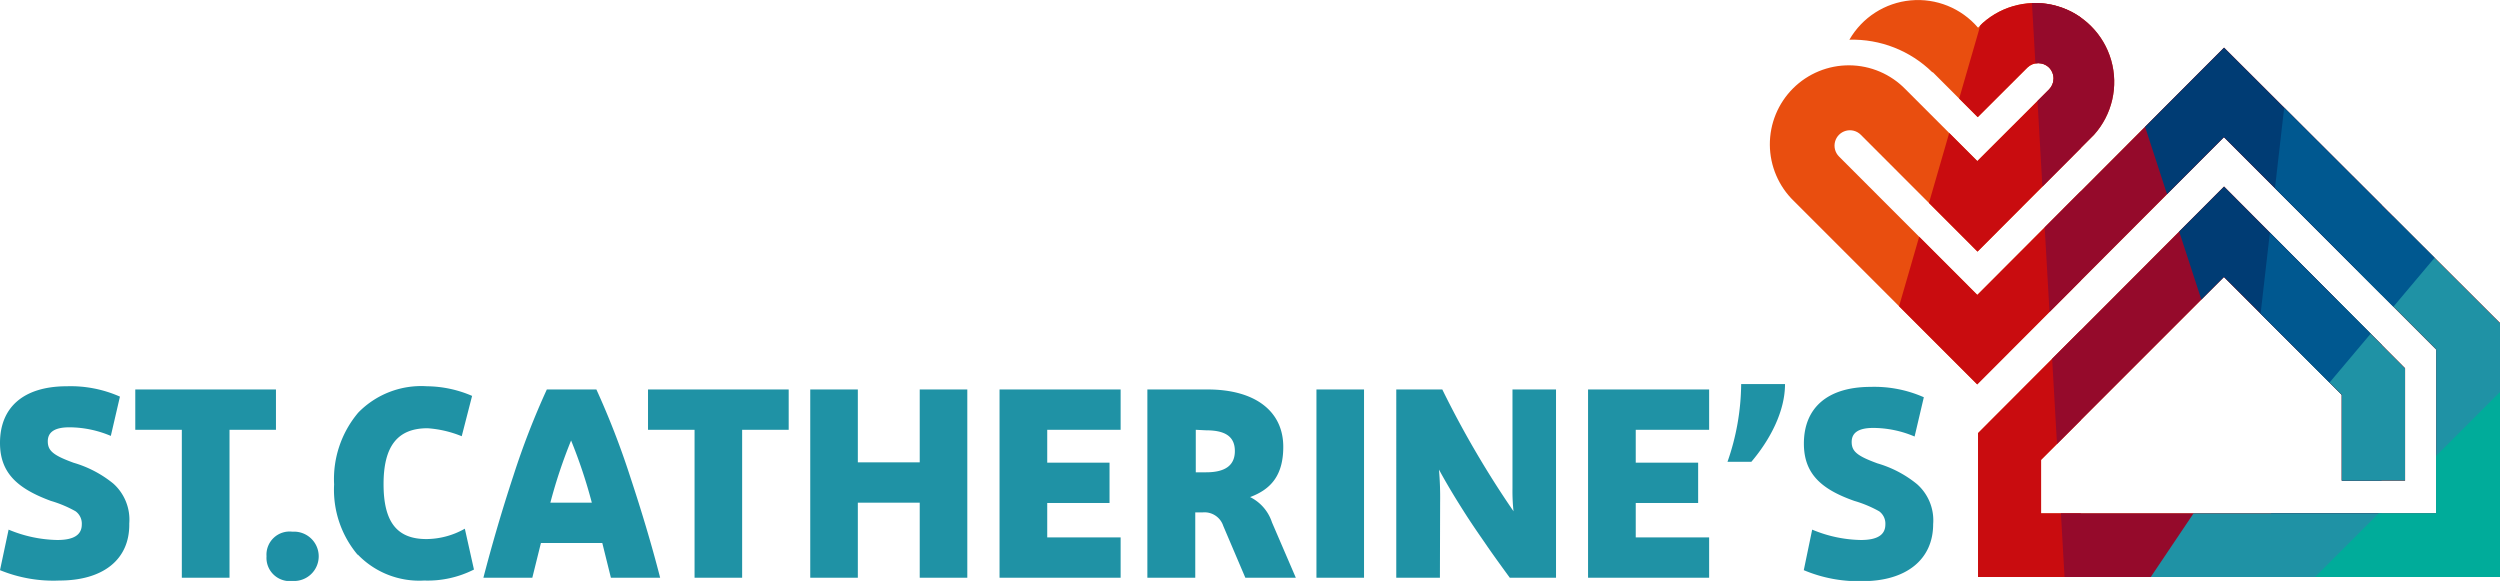 <svg xmlns="http://www.w3.org/2000/svg" xmlns:xlink="http://www.w3.org/1999/xlink" viewBox="0 0 241.16 56.04"><defs><style>.cls-1{fill:none;}.cls-2{fill:#1f92a5;}.cls-3{fill:#1e90a5;}.cls-4{clip-path:url(#clip-path);}.cls-5{fill:#e94e0f;}.cls-6{fill:#c90c0f;}.cls-7{fill:#950a2b;}.cls-8{fill:#003c74;}.cls-9{fill:#005890;}.cls-10{fill:#00ac9a;}</style><clipPath id="clip-path"><path class="cls-1" d="M178.4,3.83a11,11,0,0,1,8,3.14l.05,0h0l4.33,4.33,4.79-4.78a1.5,1.5,0,0,1,2.1,0,1.5,1.5,0,0,1,0,2.1l-6.93,6.92-6.92-6.92a7.62,7.62,0,1,0-10.78,10.77l17.69,17.69,23.8-23.85L235,33.71V49.52H196.89V44.36l17.64-17.64L225.9,38.08v8.28H232V35.53L214.54,18,190.81,41.78V55.66h50.35V31.17L214.54,4.6l-23.8,23.85L177.4,15.1a1.48,1.48,0,1,1,2.1-2.1l11.26,11.27L202,13A7.62,7.62,0,0,0,191.25,2.23l-.44.44A7.63,7.63,0,0,0,178.4,3.83"/></clipPath></defs><g id="Layer_2" data-name="Layer 2"><g id="Layer_1-2" data-name="Layer 1"><path class="cls-2" d="M.83,51.09a12.69,12.69,0,0,0,4.7,1c1.58,0,2.36-.49,2.36-1.5a1.47,1.47,0,0,0-.6-1.27,11.32,11.32,0,0,0-2.38-1C1.71,47.14,0,45.64,0,42.73c0-3.45,2.28-5.47,6.46-5.47a11.73,11.73,0,0,1,5.11,1l-.88,3.79a10.32,10.32,0,0,0-4-.83c-1.38,0-2.08.44-2.08,1.35s.52,1.35,2.49,2.07a10.87,10.87,0,0,1,3.82,2,4.67,4.67,0,0,1,1.55,3.86C12.53,54,9.91,56,5.74,56A13.58,13.58,0,0,1,0,55Z"/><polygon class="cls-2" points="17.54 55.73 17.54 41.46 13.05 41.46 13.05 37.57 26.62 37.57 26.62 41.46 22.14 41.46 22.14 55.73 17.54 55.73"/><path class="cls-3" d="M25.71,53.66a2.23,2.23,0,0,1,2.5-2.37,2.38,2.38,0,1,1,0,4.75,2.24,2.24,0,0,1-2.5-2.38"/><path class="cls-2" d="M34.51,53.53a9.73,9.73,0,0,1-2.28-6.8,9.93,9.93,0,0,1,2.33-6.93,8.48,8.48,0,0,1,6.62-2.54,11.22,11.22,0,0,1,4.36.93l-1,3.89a10.62,10.62,0,0,0-3.3-.77C38.3,41.31,37,43.1,37,46.7S38.25,52,41.13,52a7.6,7.6,0,0,0,3.71-1l.88,3.94A9.87,9.87,0,0,1,40.92,56a8.22,8.22,0,0,1-6.41-2.51"/><path class="cls-2" d="M58.93,55.73l-.83-3.35H52.18l-.83,3.35H46.63c.83-3.19,1.79-6.49,2.9-9.86a75.18,75.18,0,0,1,3.22-8.3h4.78a78.17,78.17,0,0,1,3.24,8.35c1.12,3.38,2.1,6.65,2.91,9.81Zm-5.74-7.24h3.9a48.45,48.45,0,0,0-2-6,48.45,48.45,0,0,0-2,6"/><polygon class="cls-2" points="67 55.73 67 41.46 62.51 41.46 62.51 37.57 76.08 37.57 76.08 41.46 71.59 41.46 71.59 55.73 67 55.73"/><polygon class="cls-2" points="93.31 55.73 88.72 55.73 88.72 48.49 82.75 48.49 82.75 55.73 78.16 55.73 78.16 37.57 82.75 37.57 82.75 44.6 88.72 44.6 88.72 37.57 93.31 37.57 93.31 55.73"/><polygon class="cls-2" points="108.1 51.84 108.1 55.73 96.42 55.73 96.42 37.57 108.1 37.57 108.1 41.46 101.02 41.46 101.02 44.63 107.03 44.63 107.03 48.52 101.02 48.52 101.02 51.84 108.1 51.84"/><path class="cls-2" d="M125,55.73h-4.87l-2.13-5A1.9,1.9,0,0,0,116,49.43h-.7v6.3h-4.62V37.57h5.82c4.54,0,7.29,2.07,7.29,5.53,0,2.82-1.25,4.12-3.2,4.85a4.16,4.16,0,0,1,2.11,2.44Zm-9.65-14.27v4.1h1c1.84,0,2.77-.67,2.77-2.05s-.9-2-2.77-2Z"/><rect class="cls-2" x="126.99" y="37.57" width="4.59" height="18.16"/><path class="cls-2" d="M138.9,55.73h-4.21V37.57h4.44A93.24,93.24,0,0,0,146,49.32a18.16,18.16,0,0,1-.1-2.18V37.57h4.2V55.73h-4.46c-1-1.37-1.77-2.44-2.26-3.16s-1.22-1.74-2.1-3.12-1.71-2.75-2.47-4.15a31.39,31.39,0,0,1,.11,3.19Z"/><polygon class="cls-2" points="164.87 51.84 164.87 55.73 153.19 55.73 153.19 37.57 164.87 37.57 164.87 41.46 157.79 41.46 157.79 44.63 163.81 44.63 163.81 48.52 157.79 48.52 157.79 51.84 164.87 51.84"/><path class="cls-2" d="M172.19,37.05c0,2.67-1.48,5.42-3.25,7.5h-2.3a23.18,23.18,0,0,0,1.32-7.5Z"/><path class="cls-2" d="M174.81,51.09a12.65,12.65,0,0,0,4.7,1c1.58,0,2.36-.49,2.36-1.5a1.47,1.47,0,0,0-.6-1.27,11.47,11.47,0,0,0-2.39-1c-3.19-1.12-4.87-2.62-4.87-5.53,0-3.45,2.28-5.47,6.45-5.47a11.78,11.78,0,0,1,5.12,1l-.89,3.79a10.24,10.24,0,0,0-4-.83c-1.37,0-2.07.44-2.07,1.35s.52,1.35,2.49,2.07a10.81,10.81,0,0,1,3.81,2,4.65,4.65,0,0,1,1.56,3.86c0,3.43-2.62,5.5-6.8,5.5A13.56,13.56,0,0,1,174,55Z"/><g class="cls-4"><rect class="cls-5" x="167.71" y="-3.97" width="78.88" height="62.19"/><polygon class="cls-6" points="200.72 58.3 174.87 58.3 192.9 -4.01 200.72 -4.01 200.72 58.3"/><polygon class="cls-7" points="242.02 58.24 199.3 58.24 195.77 -3.95 242.02 -3.95 242.02 58.24"/><polygon class="cls-8" points="229.74 58.24 221.91 58.24 201.65 -3.95 229.74 -3.95 229.74 58.24"/><polygon class="cls-2" points="214.65 57.97 246.72 57.97 246.47 -2.36 205.92 57.97 214.65 57.97"/><polygon class="cls-9" points="221.99 -4.01 259.16 -4.01 216.14 47.09 221.99 -4.01"/><polygon class="cls-10" points="246.22 32.75 246.22 58.06 220.92 58.06 246.22 32.75"/></g></g></g></svg>